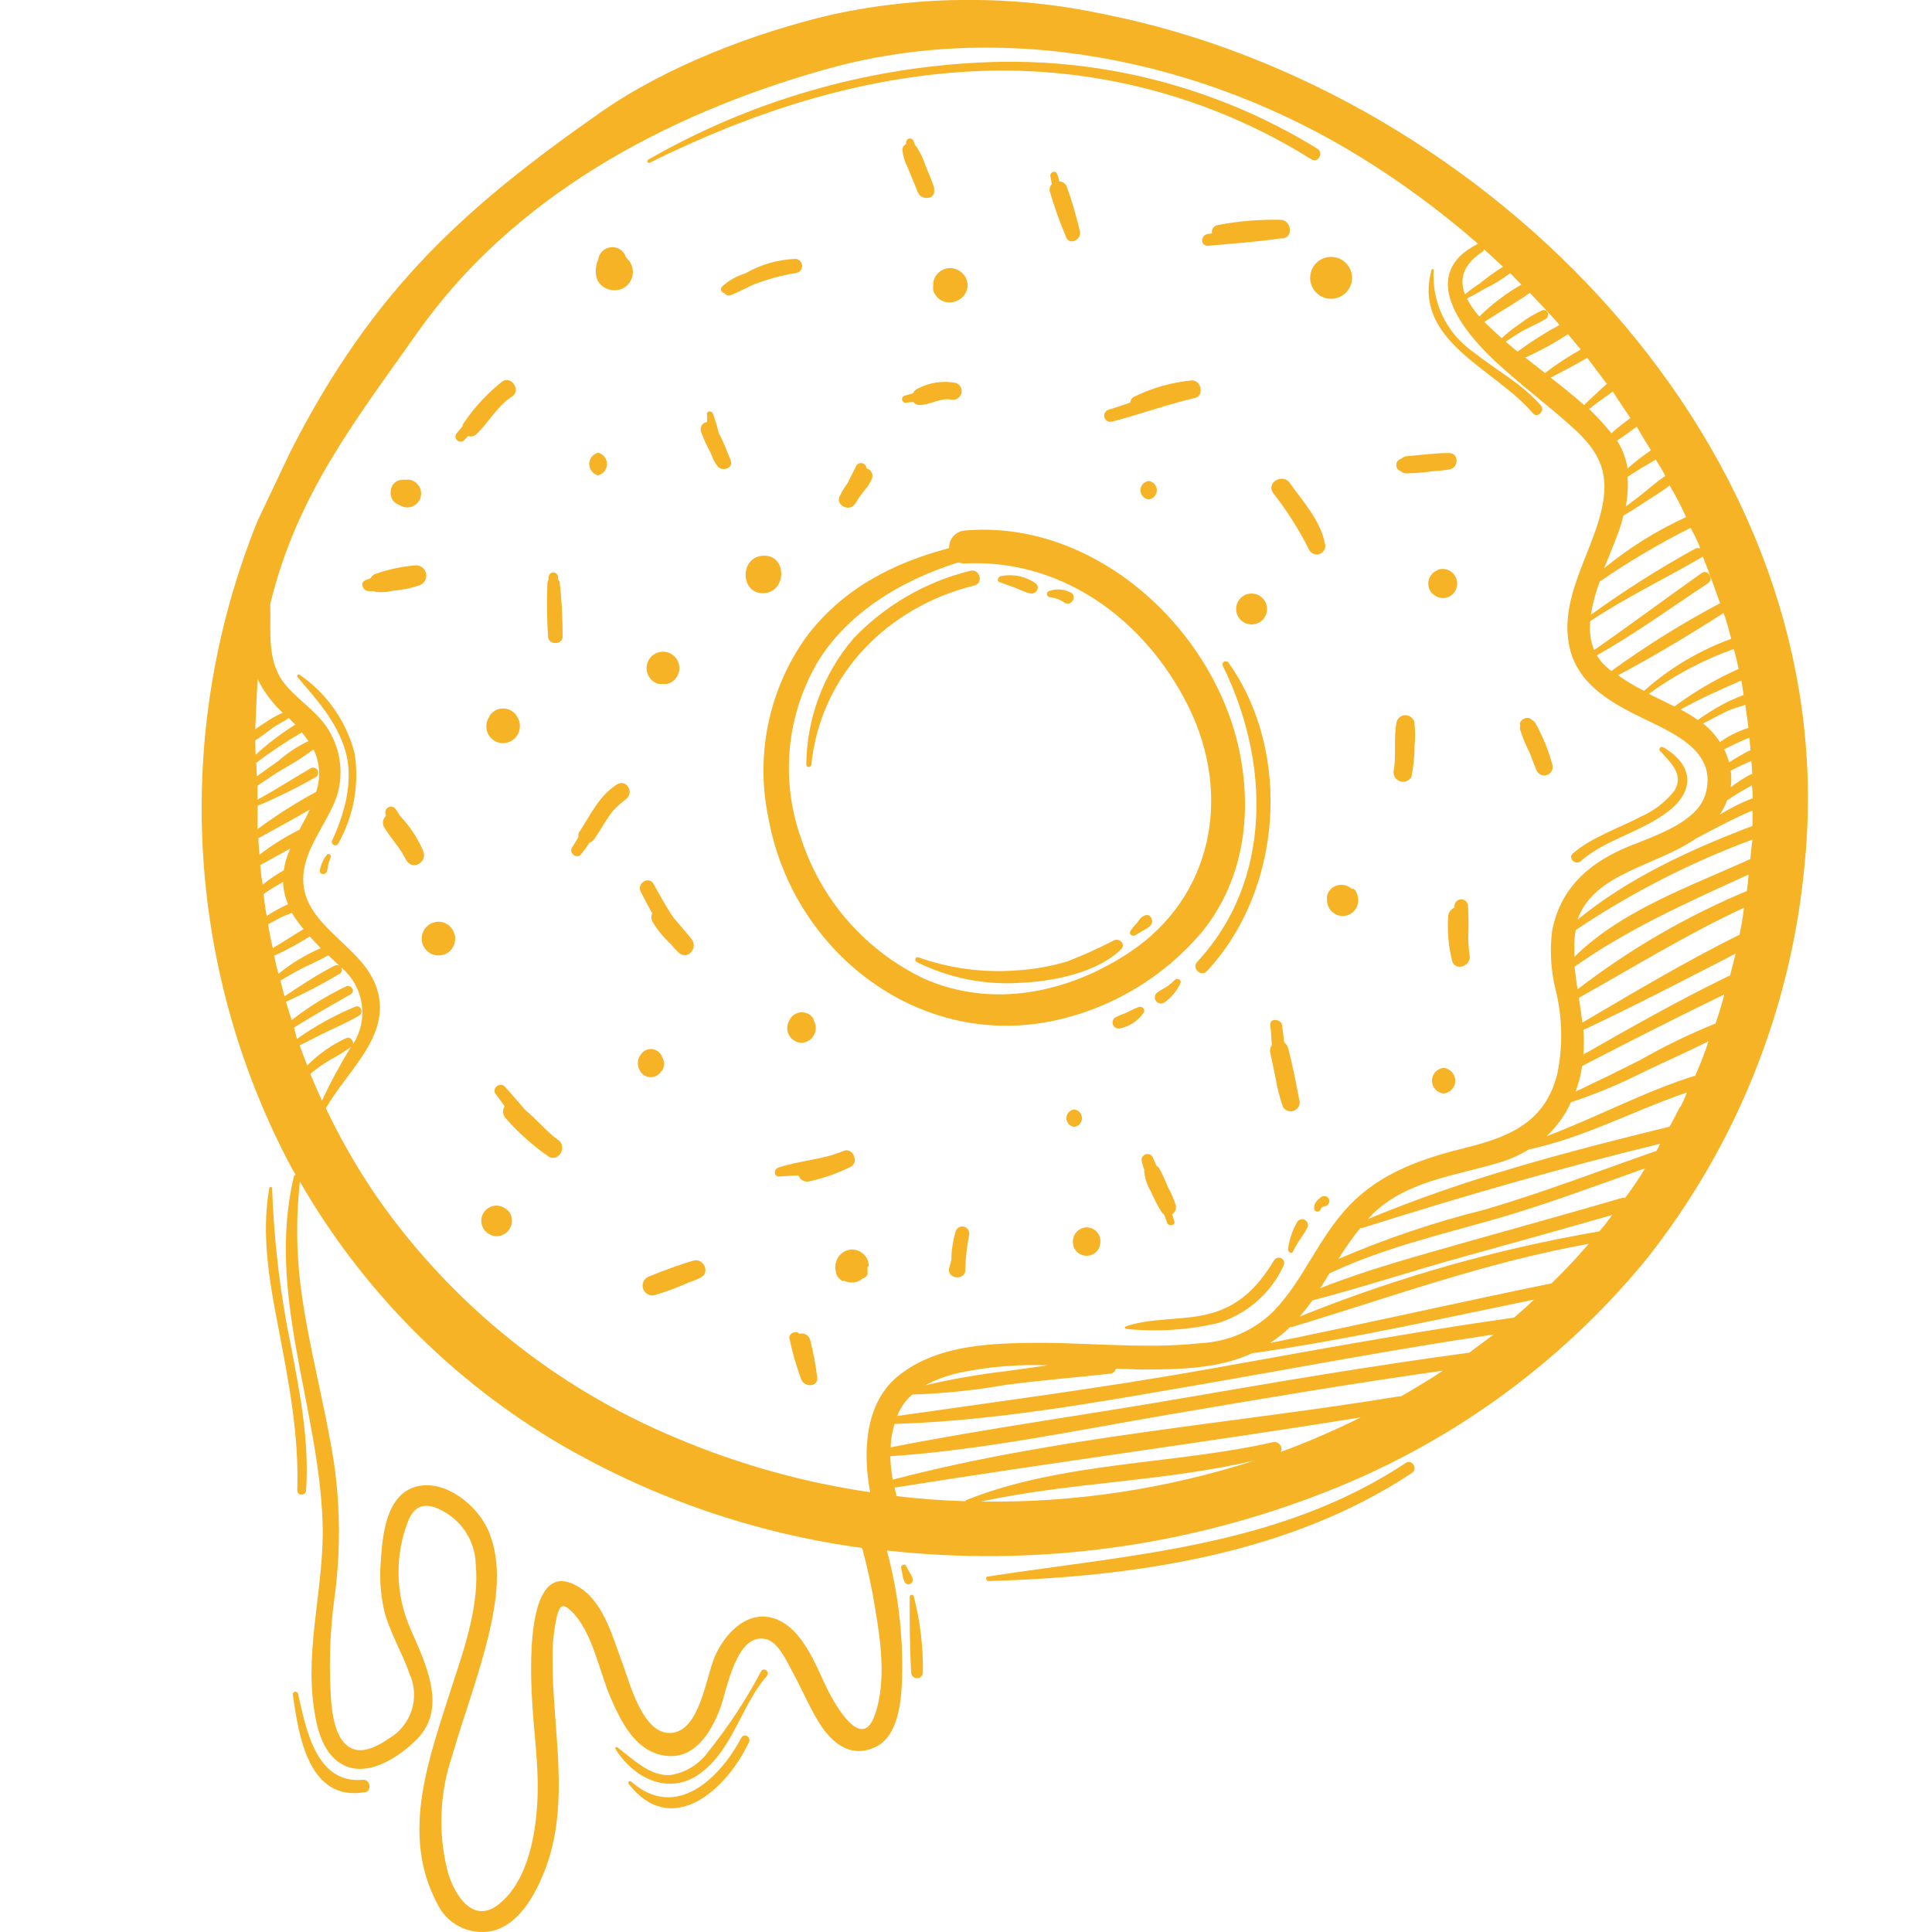 <svg width="165" height="165" viewBox="0 0 165 165" fill="none" xmlns="http://www.w3.org/2000/svg">
<g clip-path="url(#clip0_2_1871)">
<path d="M94.43 1.24C86.732 -0.425 78.768 -0.425 71.07 1.24C64.38 2.81 56.88 5.68 51.24 9.63C39.83 17.63 31.89 24.63 24.81 38.56L22 44.48C18.501 53.12 16.891 62.41 17.279 71.724C17.667 81.038 20.044 90.161 24.25 98.48C24.56 99.1 24.89 99.72 25.25 100.33C25.212 100.343 25.177 100.366 25.149 100.395C25.121 100.425 25.101 100.461 25.09 100.5C22.74 110.5 27.22 120.13 27.55 130.03C27.73 135.39 26.01 140.64 26.83 146.03C27.1 147.79 27.65 149.94 29.41 150.78C31.56 151.78 34.2 149.97 35.63 148.51C38.27 145.81 36.28 141.95 35.06 139.12C34.407 137.643 34.059 136.048 34.036 134.433C34.014 132.818 34.318 131.215 34.93 129.72C35.7 128.05 37.08 128.52 38.35 129.37C39.033 129.844 39.595 130.472 39.991 131.203C40.387 131.935 40.606 132.749 40.63 133.58C40.95 137.04 39.7 140.66 38.63 143.91C36.75 149.91 34.12 156.47 37.32 162.53C37.719 163.404 38.405 164.115 39.262 164.548C40.12 164.981 41.1 165.108 42.04 164.91C44.35 164.36 45.7 161.81 46.5 159.81C48.78 154.05 47.16 147.67 47.19 141.7C47.164 140.445 47.295 139.192 47.58 137.97C47.81 137.08 48.08 136.91 48.77 137.57C50.58 139.3 51.16 142.67 52.11 144.9C52.97 146.9 54.18 149.44 56.56 149.9C59.19 150.44 60.66 148.09 61.47 146C62.09 144.38 62.85 139.32 65.47 140C66.47 140.27 67.2 141.89 67.65 142.72C68.37 144.04 68.96 145.42 69.71 146.72C70.78 148.61 72.44 150.25 74.71 149.23C76.78 148.3 76.99 145.13 77.04 143.23C77.133 139.583 76.695 135.941 75.74 132.42C88.454 133.826 101.319 132.109 113.22 127.42C123.821 123.289 133.19 116.518 140.44 107.75C148.29 97.937 153.061 86.02 154.15 73.5C157.52 38.25 126.87 7.75 94.43 1.24ZM130.64 25C131.51 25.9 132.37 26.81 133.19 27.75C131.942 28.426 130.742 29.188 129.6 30.03L128.86 29.41L128.59 29.18C129.02 28.9 129.44 28.61 129.88 28.35C130.58 27.94 131.35 27.65 132.03 27.22C132.39 26.98 132.15 26.34 131.72 26.5C131.034 26.81 130.386 27.2 129.79 27.66C129.246 28.027 128.732 28.435 128.25 28.88C127.76 28.45 127.25 27.98 126.77 27.49C128.03 26.67 129.34 25.93 130.57 25.07C130.596 25.049 130.619 25.026 130.64 25ZM129.94 24.3C128.628 25.053 127.419 25.97 126.34 27.03C125.923 26.563 125.567 26.046 125.28 25.49C125.761 25.259 126.228 25.002 126.68 24.72C127.491 24.335 128.262 23.869 128.98 23.33C129.31 23.67 129.62 24 129.94 24.32V24.3ZM126.75 21.3C127.3 21.78 127.83 22.3 128.36 22.78C127.666 23.221 126.999 23.702 126.36 24.22C125.925 24.501 125.508 24.808 125.11 25.14C124.64 23.91 124.88 22.65 126.58 21.52C126.623 21.496 126.66 21.463 126.69 21.423C126.719 21.384 126.739 21.338 126.75 21.29V21.3ZM22 58C22.535 59.078 23.26 60.05 24.14 60.87C23.674 61.079 23.225 61.326 22.8 61.61C22.46 61.82 22.13 62.05 21.8 62.28C21.86 60.83 21.92 59.4 22 58ZM21.8 63.23C22.28 62.93 22.73 62.59 23.2 62.23C23.67 61.87 24.2 61.66 24.65 61.32L25.22 61.88C24.014 62.636 22.88 63.499 21.83 64.46L21.8 63.23ZM21.85 65.17C23.105 64.217 24.417 63.342 25.78 62.55C25.98 62.79 26.17 63.04 26.34 63.29C25.404 63.736 24.535 64.311 23.76 65C23.15 65.42 22.54 65.86 21.94 66.3C21.92 65.92 21.91 65.56 21.89 65.21L21.85 65.17ZM22 68.82C23.714 68.095 25.383 67.27 27 66.35C27.086 66.284 27.145 66.189 27.166 66.083C27.186 65.977 27.166 65.866 27.111 65.774C27.055 65.681 26.967 65.612 26.863 65.58C26.76 65.548 26.648 65.555 26.55 65.6C25.02 66.5 23.55 67.44 21.99 68.3C21.99 67.9 21.99 67.5 21.99 67.1C22.72 66.61 23.45 66.1 24.2 65.66C25.098 65.168 25.96 64.613 26.78 64C27.291 65.056 27.394 66.263 27.07 67.39C27.07 67.47 27.01 67.55 26.99 67.63C25.253 68.575 23.582 69.638 21.99 70.81C22 70.17 22 69.5 22 68.82ZM22.1 71.57C23.56 70.77 25.02 69.97 26.46 69.14C26.19 69.72 25.88 70.29 25.57 70.86C24.366 71.461 23.224 72.177 22.16 73C22.12 72.54 22.08 72.05 22.06 71.57H22.1ZM22.26 73.86C23.1 73.39 23.96 72.94 24.79 72.46C24.65 72.787 24.526 73.121 24.42 73.46C24.338 73.745 24.278 74.036 24.24 74.33C23.603 74.68 23.001 75.088 22.44 75.55C22.33 75 22.27 74.42 22.22 73.86H22.26ZM22.54 76.34C22.75 76.19 22.95 76.05 23.17 75.91C23.39 75.77 23.85 75.52 24.17 75.32C24.2 75.977 24.346 76.624 24.6 77.23C23.965 77.509 23.356 77.844 22.78 78.23C22.66 77.59 22.58 77 22.5 76.34H22.54ZM22.93 78.92C23.27 78.73 23.61 78.55 23.93 78.38C24.25 78.21 24.6 78.1 24.93 77.97C25.222 78.458 25.557 78.92 25.93 79.35C25.04 79.87 24.19 80.46 23.3 80.97C23.13 80.29 23 79.6 22.89 78.92H22.93ZM23.45 81.61C24.486 81.135 25.488 80.591 26.45 79.98C26.76 80.31 27.07 80.64 27.39 80.98C26.09 81.537 24.875 82.274 23.78 83.17C23.63 82.64 23.52 82.12 23.41 81.61H23.45ZM24.3 85.11C24.18 84.66 24.07 84.2 23.95 83.75C24.38 83.49 24.82 83.23 25.26 82.99C26.16 82.48 27.15 82.1 28.04 81.58L28.98 82.48C28.916 82.443 28.844 82.424 28.77 82.424C28.696 82.424 28.624 82.443 28.56 82.48C27.05 83.25 25.67 84.19 24.26 85.11H24.3ZM25.11 87.76C26.69 86.76 28.31 85.86 29.94 84.92C30.4 84.66 29.99 84.04 29.53 84.25C27.893 85.041 26.344 86.003 24.91 87.12C24.74 86.6 24.58 86.12 24.43 85.55C25.999 84.847 27.525 84.052 29 83.17C29.049 83.144 29.092 83.107 29.125 83.063C29.158 83.019 29.182 82.967 29.193 82.913C29.204 82.859 29.204 82.802 29.191 82.748C29.179 82.694 29.154 82.644 29.12 82.6L29.23 82.7C30.117 83.472 30.703 84.532 30.886 85.693C31.069 86.854 30.836 88.043 30.23 89.05C30.23 89.05 30.18 89.14 30.15 89.19C30.21 88.89 29.91 88.51 29.59 88.65C28.338 89.221 27.203 90.017 26.24 91C26.02 90.43 25.8 89.86 25.59 89.28L27.45 88.34C28.52 87.8 29.67 87.34 30.69 86.72C31.07 86.48 30.81 85.8 30.36 85.97C28.593 86.696 26.916 87.622 25.36 88.73L25.11 87.76ZM30 89.36C29.076 90.856 28.241 92.406 27.5 94C27.15 93.25 26.83 92.48 26.5 91.71C27.027 91.276 27.585 90.882 28.17 90.53C28.807 90.196 29.419 89.815 30 89.39C30 89.39 30 89.37 30 89.36ZM74.72 146.44C73.6 149.73 71.29 145.51 70.66 144.27C69.66 142.22 68.59 139.15 66.25 138.27C63.91 137.39 61.92 139.46 61.05 141.47C60.28 143.24 59.78 147.81 57.33 148C54.88 148.19 53.76 143.63 53.16 142.05C52.37 139.97 51.63 137.05 49.68 135.7C44.62 132.21 45.34 143.52 45.46 145.5C45.61 148.05 45.98 150.61 45.92 153.16C45.84 156.25 45.21 160.59 42.57 162.65C40.4 164.35 38.85 161.87 38.27 159.97C37.399 156.676 37.518 153.198 38.61 149.97C39.61 146.53 40.88 143.17 41.72 139.68C42.4 136.83 42.92 133.54 41.72 130.75C40.79 128.55 37.93 126.22 35.42 127C32.91 127.78 32.66 131.29 32.52 133.36C32.402 134.746 32.497 136.142 32.8 137.5C33.27 139.4 34.35 141.12 34.98 142.96C35.419 143.93 35.484 145.028 35.163 146.043C34.841 147.058 34.157 147.919 33.24 148.46C32.38 149.05 31.07 149.81 30.01 149.31C28.25 148.47 28.26 145.04 28.19 143.44C28.127 141.174 28.244 138.907 28.54 136.66C29.079 132.802 29.079 128.888 28.54 125.03C27.75 119.93 26.33 114.95 25.67 109.82C25.305 106.862 25.285 103.872 25.61 100.91C30.958 110.206 38.637 117.948 47.89 123.37C55.808 127.973 64.554 130.974 73.63 132.2C74.095 133.916 74.469 135.655 74.75 137.41C75.23 140.27 75.69 143.61 74.73 146.44H74.72ZM74.31 127.44C68.583 126.604 62.987 125.034 57.66 122.77C47.421 118.489 38.606 111.391 32.24 102.3C30.57 99.871 29.095 97.313 27.83 94.65C29.68 91.36 33.71 88.26 32.06 84.08C30.64 80.45 25.24 78.78 25.96 74.3C26.3 72.17 27.87 70.3 28.66 68.3C28.997 67.384 29.134 66.407 29.061 65.434C28.989 64.462 28.709 63.516 28.24 62.66C27.4 61 25.69 60 24.47 58.59C22.72 56.59 23.16 54 23.08 51.59C25.34 42.25 30.36 35.9 35.66 28.39C43.8 16.83 56.76 9.83 70.23 6C85.73 1.53 102.83 5.14 116.23 13.44C119.761 15.621 123.105 18.089 126.23 20.82C121.11 23.37 124.72 28.07 127.66 30.82C129.8 32.82 132.13 34.54 134.28 36.48C136.67 38.62 137.54 40.48 136.73 43.75C135.82 47.44 133.29 51 133.98 54.96C134.56 58.32 137.46 59.96 140.29 61.33C142.94 62.63 146.72 64.17 145.65 67.83C144.89 70.45 140.65 71.57 138.49 72.55C135.39 73.96 133.19 76.1 132.55 79.55C132.344 81.249 132.456 82.972 132.88 84.63C133.441 86.949 133.482 89.363 133 91.7C132 95.77 129 97.07 125.29 97.99C121.58 98.91 118.03 100.07 115.29 102.9C112.55 105.73 111.36 109.35 108.69 112.06C107.032 113.658 104.85 114.6 102.55 114.71C97.36 115.28 92.08 114.53 86.87 114.71C83.35 114.8 79.53 115.22 76.7 117.52C73.87 119.82 73.66 124 74.32 127.46L74.31 127.44ZM89.61 116.59L86.01 117.09C83.655 117.363 81.318 117.77 79.01 118.31C79.915 117.83 80.88 117.473 81.88 117.25C84.423 116.711 87.023 116.496 89.62 116.61L89.61 116.59ZM83.86 128.22C91.55 126.57 99.57 126.53 107.21 124.71C99.675 127.155 91.791 128.347 83.87 128.24L83.86 128.22ZM109.39 124C109.435 123.898 109.452 123.786 109.437 123.676C109.422 123.565 109.377 123.461 109.306 123.375C109.236 123.289 109.143 123.224 109.037 123.188C108.932 123.152 108.819 123.145 108.71 123.17C100.13 125.1 90.82 124.82 82.58 128.09C82.551 128.1 82.525 128.116 82.502 128.136C82.48 128.157 82.462 128.182 82.45 128.21C80.45 128.15 78.483 128.003 76.55 127.77C76.55 127.53 76.44 127.29 76.39 127.05C89.65 124.93 102.97 123.18 116.22 121.05C113.997 122.154 111.718 123.139 109.39 124ZM121 118.46C120.55 118.74 120.09 119 119.63 119.26C119.57 119.25 119.51 119.25 119.45 119.26C105.1 121.61 90.33 122.67 76.24 126.37C76.125 125.709 76.055 125.041 76.03 124.37C83.94 123.83 91.86 122.17 99.65 120.84C107.44 119.51 115.34 118.17 123.23 117.06C122.52 117.54 121.78 118 121 118.46ZM125.44 115.53C117.16 116.64 108.93 118.04 100.7 119.46C92.47 120.88 84.22 122 76.06 123.61C76.087 122.932 76.198 122.26 76.39 121.61C85.04 121.34 93.67 119.77 102.18 118.3C110.69 116.83 119.07 115.23 127.57 113.97C126.88 114.49 126.18 115 125.47 115.53H125.44ZM129.28 112.53C120.55 113.76 111.88 115.38 103.2 116.93C94.37 118.5 85.5 119.66 76.62 120.93C76.71 120.73 76.8 120.52 76.91 120.32C77.168 119.857 77.507 119.444 77.91 119.1C80.62 119.01 83.32 118.729 85.99 118.26C88.92 117.88 91.87 117.64 94.81 117.32C94.927 117.31 95.037 117.263 95.126 117.185C95.214 117.108 95.275 117.005 95.3 116.89C96.01 116.89 96.71 116.95 97.4 116.96C100.84 116.96 104.11 116.89 106.99 115.55H107.11C115.11 114.41 123.11 112.61 131.01 110.99C130.49 111.5 129.9 112 129.31 112.53H129.28ZM132.47 109.61C124.47 111.25 116.47 113.07 108.47 114.7C109.077 114.299 109.646 113.844 110.17 113.34H110.3C118.74 110.8 127 107.77 135.68 106.23C134.667 107.41 133.607 108.537 132.5 109.61H132.47ZM136.55 105.17C127.798 106.674 119.233 109.111 111 112.44C111.38 112 111.74 111.54 112.08 111.06C116.36 109.94 120.58 108.55 124.84 107.37C129.1 106.19 133.42 104.99 137.7 103.76C137.34 104.23 137 104.71 136.58 105.17H136.55ZM138.76 102.31C138.677 102.296 138.593 102.296 138.51 102.31C134.08 103.61 129.62 104.83 125.18 106.09C121.03 107.28 116.77 108.42 112.75 110.02C113.02 109.6 113.28 109.18 113.54 108.75C118.04 106.62 122.92 105.48 127.69 104.12C132.02 102.88 136.25 101.28 140.49 99.78C140 100.65 139.39 101.49 138.79 102.31H138.76ZM141.4 98.31C136.55 100.01 131.74 101.86 126.79 103.31C122.523 104.372 118.349 105.78 114.31 107.52C114.877 106.593 115.505 105.704 116.19 104.86C116.252 104.881 116.318 104.881 116.38 104.86C124.78 102.21 133.22 99.76 141.78 97.68C141.68 97.91 141.56 98.13 141.43 98.35L141.4 98.31ZM143.49 94.51C143.197 95.09 142.897 95.66 142.59 96.22C133.88 98.35 125.12 100.64 116.82 104.12C116.99 103.95 117.14 103.77 117.31 103.6C120.24 100.82 124.38 100.4 128.07 99.28C128.945 99.02 129.782 98.647 130.56 98.17C135.27 97.17 139.56 94.84 144.06 93.3C143.9 93.74 143.72 94.15 143.52 94.55L143.49 94.51ZM144.72 91.88C140.37 93.25 136.34 95.43 132.08 97.04C132.959 96.215 133.669 95.226 134.17 94.13C136.199 93.469 138.175 92.653 140.08 91.69C142.01 90.76 143.99 89.89 145.91 88.93C145.57 90 145.17 91 144.75 91.92L144.72 91.88ZM146.46 87.43C144.285 88.313 142.17 89.339 140.13 90.5C138.29 91.44 136.43 92.34 134.56 93.23C134.824 92.522 135.011 91.788 135.12 91.04C139.12 88.97 143.18 86.9 147.26 84.93C147.06 85.77 146.78 86.62 146.49 87.47L146.46 87.43ZM147.71 83.32C143.44 85.39 139.34 87.71 135.23 90.06C135.28 89.361 135.28 88.659 135.23 87.96C139.62 85.9 143.92 83.66 148.23 81.44C148.07 82.11 147.9 82.73 147.74 83.36L147.71 83.32ZM148.53 79.84C143.94 82.12 139.53 84.76 135.13 87.34C135.06 86.63 134.95 85.93 134.84 85.22C139.53 82.59 144.07 79.79 148.94 77.52C148.85 78.34 148.71 79.11 148.56 79.88L148.53 79.84ZM149.15 76.11C144 78.267 139.153 81.084 134.73 84.49C134.63 83.86 134.54 83.21 134.47 82.56C139.1 79.3 144.2 77.03 149.33 74.69C149.3 75.21 149.25 75.68 149.18 76.15L149.15 76.11ZM149.45 73.38C144.35 75.7 138.45 77.76 134.45 81.73V81.1C134.431 80.541 134.472 79.981 134.57 79.43C139.279 76.269 144.344 73.675 149.66 71.7C149.58 72.3 149.53 72.86 149.48 73.42L149.45 73.38ZM149.63 70.55C144.38 72.55 139.09 74.97 134.72 78.55C136.13 74.55 141.39 73.99 144.85 71.61C146.44 70.77 148.01 69.92 149.66 69.22C149.69 69.7 149.67 70.15 149.66 70.59L149.63 70.55ZM149.63 68.19C148.669 68.567 147.745 69.032 146.87 69.58C147.041 69.329 147.192 69.065 147.32 68.79C147.39 68.65 147.44 68.51 147.5 68.36C148.17 67.88 148.89 67.49 149.61 67.07C149.68 67.49 149.69 67.86 149.69 68.23L149.63 68.19ZM149.63 66.11H149.56C148.943 66.432 148.357 66.81 147.81 67.24C147.875 66.769 147.875 66.291 147.81 65.82C148.39 65.51 148.97 65.24 149.57 64.98C149.6 65.41 149.64 65.78 149.65 66.15L149.63 66.11ZM149.5 64.11H149.38C148.787 64.423 148.217 64.757 147.67 65.11C147.569 64.727 147.428 64.355 147.25 64C147.953 63.63 148.673 63.296 149.41 63L149.5 64.11ZM149.31 62.17C148.443 62.439 147.625 62.847 146.89 63.38C146.5 62.775 146.013 62.238 145.45 61.79C146.09 61.45 146.73 61.12 147.39 60.79C148.05 60.46 148.51 60.41 149.05 60.19C149.17 60.94 149.25 61.59 149.33 62.23L149.31 62.17ZM148.9 59.36C148.282 59.589 147.681 59.86 147.1 60.17C146.373 60.566 145.672 61.007 145 61.49C144.529 61.16 144.038 60.859 143.53 60.59C145.22 59.66 146.95 58.88 148.72 58.12C148.79 58.56 148.85 59 148.92 59.42L148.9 59.36ZM148.48 57.13C146.541 57.995 144.703 59.071 143 60.34C142.28 59.97 141.54 59.62 140.81 59.26C143.031 57.644 145.473 56.354 148.06 55.43C148.25 56 148.37 56.6 148.5 57.19L148.48 57.13ZM147.42 53C147.58 53.52 147.71 54 147.85 54.56C145.111 55.555 142.586 57.062 140.41 59C139.634 58.619 138.892 58.174 138.19 57.67C141.26 56.04 144.3 54.21 147.19 52.36C147.29 52.58 147.36 52.76 147.42 53ZM145.42 47.52C145.96 48.84 146.42 50.19 146.9 51.52C143.671 53.228 140.566 55.163 137.61 57.31C137.361 57.11 137.124 56.897 136.9 56.67C136.701 56.457 136.526 56.222 136.38 55.97C139.66 54.12 142.72 51.89 145.86 49.82C146.42 49.46 145.86 48.56 145.33 48.94C142.25 51.11 139.24 53.37 136.14 55.52C135.831 54.736 135.718 53.888 135.81 53.05C138.81 51.05 142.14 49.45 145.28 47.63C145.354 47.594 145.416 47.539 145.46 47.47L145.42 47.52ZM145.15 46.84C145.041 46.797 144.919 46.797 144.81 46.84C141.714 48.545 138.725 50.439 135.86 52.51C136.021 51.541 136.275 50.59 136.62 49.67C139.098 47.964 141.691 46.43 144.38 45.08C144.68 45.64 145 46.21 145.19 46.79L145.15 46.84ZM144 44.16C141.489 45.311 139.137 46.78 137 48.53C137.5 47.27 138 46.09 138.33 45.14C138.45 44.78 138.55 44.41 138.64 44.04C139.24 43.68 139.84 43.31 140.42 42.92C141 42.53 141.91 42 142.59 41.46C143.13 42.35 143.59 43.25 144 44.16ZM142.21 40.66C141.47 41.14 140.79 41.77 140.1 42.31L138.85 43.26C139.004 42.426 139.055 41.576 139 40.73C139.78 40.2 140.59 39.73 141.41 39.25C141.7 39.72 142 40.18 142.23 40.66H142.21ZM141 38.46C140.296 38.926 139.627 39.444 139 40.01C138.864 39.166 138.562 38.356 138.11 37.63C138.67 37.24 139.24 36.85 139.79 36.44C140.15 37.11 140.58 37.78 141 38.46ZM139.26 35.69C138.691 36.098 138.144 36.536 137.62 37L137.56 36.93C136.987 36.225 136.369 35.556 135.71 34.93L136.58 34.27C136.95 33.99 137.36 33.73 137.74 33.44C138.25 34.24 138.76 35 139.24 35.69H139.26ZM137.26 32.75C136.94 33.03 136.64 33.32 136.34 33.6C136.04 33.88 135.63 34.24 135.29 34.6C134.37 33.78 133.41 33.01 132.43 32.25C133.49 31.71 134.54 31.15 135.56 30.56C136.08 31.27 136.65 32 137.2 32.75H137.26ZM131.98 31.88L130.26 30.54C131.528 29.971 132.748 29.302 133.91 28.54C134.28 28.97 134.64 29.41 135 29.85C133.925 30.451 132.896 31.129 131.92 31.88H131.98Z" fill="#F6B325"/>
<path d="M55.5 13.89C64.24 9.56 73.5 6.54 83.28 6.08C93.397 5.607 103.417 8.234 112 13.61C112.57 13.96 113.08 13.05 112.51 12.7C103.926 7.417 93.948 4.848 83.88 5.33C73.843 5.785 64.061 8.635 55.35 13.64C55.19 13.74 55.34 14 55.5 13.89Z" fill="#F6B325"/>
<path d="M89.62 87.25C94.745 86.249 99.37 83.516 102.72 79.51C106.15 75.23 106.93 69.71 105.91 64.44C103.85 53.81 93.54 44.32 82.39 45.31C82.018 45.341 81.672 45.514 81.424 45.793C81.176 46.073 81.046 46.437 81.06 46.81C76.28 48.07 71.9 50.29 68.79 54.49C67.236 56.692 66.153 59.191 65.608 61.83C65.062 64.469 65.067 67.192 65.62 69.83C67.64 81.09 78.15 89.45 89.62 87.25ZM69.62 56.89C72.18 52.43 76.91 49.58 81.85 48.03C82.036 48.098 82.233 48.128 82.43 48.12C90.82 47.72 97.88 53.03 101.5 60.35C105.23 67.89 103.6 76.61 96.44 81.35C91.24 84.8 84.75 86.17 78.89 83.57C76.439 82.397 74.251 80.741 72.457 78.701C70.663 76.662 69.3 74.28 68.45 71.7C67.574 69.291 67.226 66.722 67.43 64.167C67.633 61.611 68.384 59.13 69.63 56.89H69.62Z" fill="#F6B325"/>
<path d="M78.27 82.15C81.055 83.541 84.165 84.156 87.27 83.93C90.01 83.8 93.71 83.06 95.74 81.08C96.17 80.66 95.62 80.08 95.14 80.31C93.861 80.97 92.549 81.564 91.21 82.09C89.754 82.532 88.25 82.797 86.73 82.88C83.916 83.086 81.089 82.704 78.43 81.76C78.2 81.68 78.06 82 78.27 82.15Z" fill="#F6B325"/>
<path d="M96.92 79.89C97.16 79.76 97.38 79.62 97.61 79.48C97.84 79.34 98.23 79.18 98.36 78.88C98.49 78.58 98.25 78.02 97.81 78.17C97.37 78.32 97.33 78.56 97.1 78.82C96.894 79.034 96.707 79.265 96.54 79.51C96.38 79.76 96.69 80 96.92 79.89Z" fill="#F6B325"/>
<path d="M102.25 82.14C101.74 82.68 102.57 83.48 103.07 82.94C109.48 76.09 110.39 64.31 104.93 56.61C104.892 56.546 104.829 56.501 104.757 56.483C104.685 56.465 104.609 56.477 104.545 56.515C104.481 56.553 104.436 56.616 104.418 56.688C104.4 56.76 104.412 56.836 104.45 56.9C108.44 65 108.72 75.19 102.25 82.14Z" fill="#F6B325"/>
<path d="M99.42 85.63C100.035 85.208 100.52 84.623 100.82 83.94C100.93 83.67 100.53 83.49 100.34 83.68C100.143 83.882 99.929 84.066 99.7 84.23C99.44 84.41 99.14 84.54 98.88 84.73C98.761 84.802 98.675 84.918 98.641 85.053C98.607 85.188 98.628 85.331 98.7 85.45C98.772 85.569 98.888 85.655 99.023 85.689C99.158 85.723 99.301 85.702 99.42 85.63Z" fill="#F6B325"/>
<path d="M97.68 86.48C97.85 86.22 97.56 85.93 97.29 85.99C96.971 86.101 96.663 86.242 96.37 86.41C96.04 86.58 95.68 86.67 95.37 86.83C95.244 86.873 95.139 86.962 95.077 87.08C95.015 87.198 95.001 87.335 95.037 87.463C95.072 87.591 95.156 87.7 95.27 87.769C95.384 87.837 95.52 87.859 95.65 87.83C96.477 87.661 97.205 87.177 97.68 86.48Z" fill="#F6B325"/>
<path d="M63.67 23.34C62.927 23.562 62.244 23.949 61.67 24.47C61.626 24.514 61.596 24.57 61.583 24.631C61.569 24.691 61.573 24.754 61.594 24.813C61.615 24.871 61.652 24.923 61.701 24.961C61.75 25 61.808 25.023 61.87 25.03C61.926 25.12 62.012 25.187 62.112 25.22C62.213 25.253 62.322 25.25 62.42 25.21C63.08 24.93 63.7 24.61 64.31 24.32C65.491 23.858 66.718 23.523 67.97 23.32C68.117 23.301 68.252 23.229 68.35 23.118C68.448 23.006 68.502 22.863 68.502 22.715C68.502 22.567 68.448 22.424 68.35 22.312C68.252 22.201 68.117 22.129 67.97 22.11C66.457 22.16 64.98 22.582 63.67 23.34Z" fill="#F6B325"/>
<path d="M61.39 37C61.252 36.427 61.082 35.863 60.88 35.31C60.79 35.05 60.34 35.08 60.38 35.38C60.42 35.68 60.38 35.83 60.38 36.05C60.291 36.058 60.206 36.086 60.129 36.131C60.053 36.176 59.987 36.238 59.937 36.312C59.888 36.385 59.855 36.469 59.842 36.557C59.828 36.645 59.834 36.735 59.86 36.82C60.08 37.465 60.361 38.088 60.7 38.68C60.827 39.082 61.02 39.461 61.27 39.8C61.65 40.33 62.69 39.99 62.4 39.3C62.11 38.61 61.79 37.72 61.39 37Z" fill="#F6B325"/>
<path d="M47.66 49.49C47.66 49.42 47.66 49.36 47.66 49.29C47.66 49.184 47.618 49.082 47.543 49.007C47.468 48.932 47.366 48.89 47.26 48.89C47.154 48.89 47.052 48.932 46.977 49.007C46.902 49.082 46.86 49.184 46.86 49.29V49.49C46.79 49.59 46.751 49.708 46.75 49.83C46.692 51.327 46.708 52.825 46.8 54.32C46.798 54.404 46.814 54.488 46.847 54.565C46.881 54.643 46.93 54.712 46.993 54.768C47.056 54.824 47.13 54.866 47.211 54.891C47.292 54.915 47.377 54.922 47.46 54.91C47.541 54.916 47.622 54.905 47.698 54.876C47.774 54.847 47.842 54.802 47.899 54.744C47.955 54.686 47.998 54.616 48.024 54.539C48.05 54.462 48.059 54.381 48.05 54.3C48.05 52.8 47.97 51.301 47.81 49.81C47.794 49.69 47.742 49.578 47.66 49.49Z" fill="#F6B325"/>
<path d="M77.33 34.4L78 34.32C78.063 34.413 78.15 34.487 78.253 34.533C78.355 34.579 78.469 34.595 78.58 34.58C79.5 34.58 80.32 33.94 81.25 34.13C81.435 34.166 81.626 34.13 81.785 34.029C81.945 33.928 82.059 33.771 82.106 33.589C82.154 33.407 82.13 33.213 82.039 33.048C81.949 32.883 81.799 32.758 81.62 32.7C80.512 32.492 79.367 32.665 78.37 33.19C78.19 33.266 78.046 33.41 77.97 33.59L77.24 33.8C77.173 33.825 77.117 33.872 77.081 33.933C77.045 33.994 77.031 34.066 77.041 34.136C77.052 34.207 77.087 34.271 77.139 34.319C77.192 34.367 77.259 34.396 77.33 34.4Z" fill="#F6B325"/>
<path d="M73.15 39.74C72.91 40.25 72.64 40.74 72.37 41.29C72.131 41.6 71.926 41.935 71.76 42.29C71.24 43.09 72.54 43.81 73.04 43.01C73.273 42.629 73.526 42.262 73.8 41.91C74.105 41.596 74.34 41.221 74.49 40.81C74.512 40.725 74.517 40.636 74.505 40.548C74.492 40.461 74.462 40.377 74.416 40.301C74.371 40.226 74.31 40.16 74.239 40.109C74.167 40.057 74.086 40.02 74 40C73.997 39.902 73.963 39.808 73.903 39.73C73.844 39.653 73.761 39.595 73.668 39.567C73.574 39.538 73.474 39.539 73.381 39.571C73.288 39.602 73.207 39.661 73.15 39.74Z" fill="#F6B325"/>
<path d="M52.68 67C51.14 68 50.49 69.51 49.51 71C49.458 71.067 49.422 71.145 49.403 71.228C49.383 71.311 49.383 71.397 49.4 71.48C49.22 71.79 49.04 72.1 48.85 72.4C48.57 72.86 49.27 73.4 49.61 72.97C49.95 72.54 50.11 72.33 50.34 71.97C50.506 71.919 50.651 71.813 50.75 71.67C51.31 70.86 51.75 70 52.34 69.26C52.679 68.893 53.05 68.559 53.45 68.26C54.21 67.71 53.49 66.47 52.68 67Z" fill="#F6B325"/>
<path d="M55.7 78C55.61 78.218 55.61 78.462 55.7 78.68C56.146 79.423 56.699 80.097 57.34 80.68C57.53 80.91 57.72 81.12 57.93 81.33C58.69 82.08 59.68 80.96 59.05 80.18C58.67 79.72 58.28 79.26 57.89 78.81C57.78 78.67 57.66 78.54 57.55 78.41C56.91 77.49 56.39 76.52 55.82 75.5C55.42 74.77 54.35 75.43 54.72 76.16C55.09 76.89 55.38 77.4 55.7 78Z" fill="#F6B325"/>
<path d="M101.75 32.49C100.068 32.654 98.428 33.117 96.91 33.86C96.803 33.901 96.71 33.971 96.643 34.064C96.575 34.156 96.536 34.266 96.53 34.38C95.91 34.6 95.29 34.81 94.67 34.99C94.536 35.034 94.425 35.129 94.361 35.255C94.297 35.38 94.286 35.526 94.33 35.66C94.374 35.794 94.469 35.905 94.595 35.969C94.72 36.032 94.866 36.044 95 36C97.35 35.39 99.65 34.55 102 34C102.87 33.87 102.63 32.44 101.75 32.49Z" fill="#F6B325"/>
<path d="M89.68 16.42C90.048 17.681 90.489 18.92 91 20.13L91.06 20.28C91.38 20.99 92.38 20.44 92.23 19.77C91.938 18.493 91.571 17.234 91.13 16C91.086 15.855 90.998 15.728 90.877 15.637C90.757 15.545 90.611 15.494 90.46 15.49C90.46 15.29 90.35 15.08 90.29 14.88C90.19 14.5 89.64 14.68 89.71 15.05L89.83 15.72C89.742 15.811 89.682 15.925 89.655 16.049C89.629 16.172 89.637 16.301 89.68 16.42Z" fill="#F6B325"/>
<path d="M43.69 33.89C44.56 33.42 43.69 32.03 42.9 32.58C41.642 33.568 40.546 34.745 39.65 36.07C39.567 36.17 39.511 36.291 39.49 36.42L39 37C38.93 37.085 38.895 37.194 38.901 37.304C38.908 37.414 38.955 37.518 39.035 37.595C39.114 37.672 39.219 37.716 39.329 37.718C39.44 37.721 39.547 37.683 39.63 37.61L39.98 37.24C40.106 37.283 40.242 37.288 40.371 37.256C40.501 37.224 40.618 37.156 40.71 37.06C41.75 36.07 42.44 34.7 43.69 33.89Z" fill="#F6B325"/>
<path d="M47.63 97.33C46.63 96.59 45.82 95.59 44.85 94.79C44.27 94.13 43.71 93.44 43.1 92.79C42.72 92.37 41.97 92.95 42.32 93.41C42.67 93.87 42.84 94.12 43.1 94.48C42.999 94.631 42.952 94.811 42.964 94.992C42.977 95.173 43.049 95.344 43.17 95.48C44.253 96.717 45.482 97.819 46.83 98.76C47.7 99.33 48.52 97.89 47.63 97.33Z" fill="#F6B325"/>
<path d="M69.09 100.9C70.323 100.631 71.519 100.211 72.65 99.65C73.4 99.27 72.84 97.96 72.05 98.29C70.24 99.06 68.28 99.1 66.44 99.73C66.05 99.87 66.1 100.52 66.55 100.48C67 100.44 67.64 100.41 68.19 100.38C68.252 100.561 68.377 100.713 68.542 100.809C68.708 100.904 68.903 100.937 69.09 100.9Z" fill="#F6B325"/>
<path d="M113.15 46.4C112.74 44.4 111.26 42.82 110.15 41.24C109.53 40.38 108.1 41.24 108.73 42.1C109.923 43.627 110.961 45.268 111.83 47C111.923 47.153 112.068 47.267 112.239 47.32C112.41 47.373 112.594 47.361 112.757 47.287C112.919 47.213 113.049 47.082 113.122 46.918C113.194 46.755 113.204 46.57 113.15 46.4Z" fill="#F6B325"/>
<path d="M120.54 66.36C120.719 65.464 120.81 64.553 120.81 63.64C120.87 63.068 120.87 62.492 120.81 61.92V61.81C120.815 61.732 120.803 61.653 120.773 61.581C120.744 61.508 120.698 61.443 120.64 61.39C120.554 61.274 120.438 61.185 120.304 61.132C120.17 61.079 120.024 61.065 119.882 61.091C119.74 61.117 119.609 61.182 119.502 61.279C119.396 61.376 119.319 61.501 119.28 61.64C118.99 63.04 119.28 64.53 119.01 65.95C119.01 66.13 119.07 66.306 119.18 66.449C119.289 66.592 119.443 66.695 119.618 66.742C119.792 66.788 119.977 66.776 120.144 66.707C120.31 66.638 120.45 66.516 120.54 66.36Z" fill="#F6B325"/>
<path d="M111 94.13C110.7 92.58 110.41 91 110 89.48C109.949 89.297 109.836 89.138 109.68 89.03C109.62 88.54 109.55 88.03 109.49 87.54C109.43 87.05 108.42 86.89 108.49 87.54C108.56 88.19 108.57 88.68 108.62 89.25C108.55 89.343 108.502 89.451 108.479 89.565C108.457 89.679 108.46 89.797 108.49 89.91C108.64 90.64 108.79 91.38 108.95 92.11C109.084 92.937 109.291 93.75 109.57 94.54C109.657 94.685 109.79 94.798 109.948 94.86C110.106 94.922 110.279 94.93 110.442 94.884C110.605 94.837 110.748 94.738 110.849 94.602C110.95 94.465 111.003 94.299 111 94.13Z" fill="#F6B325"/>
<path d="M97.51 99.2C97.57 99.44 97.65 99.68 97.73 99.91C97.715 99.986 97.715 100.064 97.73 100.14C97.802 100.725 98 101.288 98.31 101.79C98.555 102.38 98.85 102.949 99.19 103.49C99.242 103.59 99.322 103.674 99.42 103.73C99.51 103.98 99.6 104.23 99.7 104.48C99.8 104.73 100.41 104.69 100.29 104.31L100.1 103.7C100.223 103.625 100.32 103.513 100.377 103.381C100.435 103.248 100.449 103.101 100.42 102.96C100.25 102.403 100.019 101.866 99.73 101.36C99.523 100.817 99.279 100.289 99 99.78C98.941 99.687 98.858 99.611 98.76 99.56L98.49 98.93C98.472 98.866 98.442 98.805 98.401 98.753C98.36 98.7 98.309 98.656 98.251 98.623C98.193 98.59 98.129 98.569 98.063 98.561C97.997 98.552 97.929 98.557 97.865 98.575C97.801 98.593 97.74 98.623 97.688 98.664C97.635 98.705 97.591 98.756 97.558 98.814C97.525 98.872 97.504 98.936 97.496 99.002C97.487 99.069 97.492 99.136 97.51 99.2Z" fill="#F6B325"/>
<path d="M59.22 107.66C57.951 108.041 56.702 108.488 55.48 109C55.268 109.061 55.089 109.204 54.982 109.397C54.875 109.59 54.849 109.818 54.91 110.03C54.971 110.242 55.114 110.421 55.307 110.528C55.5 110.635 55.728 110.661 55.94 110.6C56.929 110.304 57.898 109.943 58.84 109.52C59.183 109.408 59.517 109.271 59.84 109.11C60.69 108.69 60.08 107.41 59.22 107.66Z" fill="#F6B325"/>
<path d="M36.13 72.64C35.643 71.531 34.966 70.516 34.13 69.64C34.023 69.448 33.906 69.261 33.78 69.08C33.706 68.985 33.599 68.92 33.481 68.898C33.362 68.877 33.239 68.9 33.136 68.963C33.034 69.026 32.958 69.125 32.923 69.241C32.889 69.356 32.898 69.481 32.95 69.59C32.952 69.623 32.952 69.657 32.95 69.69C32.813 69.815 32.726 69.985 32.706 70.169C32.686 70.353 32.733 70.539 32.84 70.69C33.3 71.46 33.9 72.12 34.37 72.87C34.48 73.08 34.6 73.3 34.73 73.51C35.3 74.4 36.56 73.58 36.13 72.64Z" fill="#F6B325"/>
<path d="M35.79 50C35.991 49.937 36.162 49.805 36.274 49.627C36.385 49.449 36.429 49.236 36.398 49.029C36.366 48.821 36.262 48.631 36.102 48.494C35.943 48.356 35.74 48.281 35.53 48.28C34.361 48.374 33.208 48.616 32.1 49C32.001 49.031 31.91 49.082 31.831 49.149C31.752 49.216 31.687 49.298 31.64 49.39L31.18 49.57C30.69 49.8 31.03 50.44 31.44 50.48C31.6 50.49 31.76 50.49 31.92 50.48C31.983 50.514 32.05 50.537 32.12 50.55C32.613 50.605 33.111 50.567 33.59 50.44C34.34 50.393 35.08 50.245 35.79 50Z" fill="#F6B325"/>
<path d="M109.39 18.77C107.582 18.73 105.776 18.881 104 19.22C103.921 19.233 103.845 19.262 103.777 19.305C103.709 19.349 103.65 19.405 103.604 19.471C103.559 19.537 103.527 19.612 103.511 19.691C103.494 19.77 103.494 19.851 103.51 19.93L103.13 19.99C102.54 20.08 102.51 20.99 103.13 20.99C105.22 20.81 107.3 20.66 109.38 20.36H109.59C110.53 20.16 110.21 18.8 109.39 18.77Z" fill="#F6B325"/>
<path d="M77.07 12.86C77.138 13.373 77.293 13.87 77.53 14.33C77.81 15.03 78.1 15.73 78.39 16.43C78.68 17.13 79.9 17.07 79.78 16.22C79.786 16.157 79.786 16.093 79.78 16.03C79.56 15.39 79.31 14.76 79.04 14.14C78.857 13.571 78.598 13.03 78.27 12.53C78.231 12.476 78.184 12.429 78.13 12.39C78.13 12.27 78.06 12.16 78.02 12.04C77.99 11.963 77.932 11.899 77.857 11.863C77.782 11.826 77.697 11.819 77.617 11.844C77.537 11.867 77.47 11.921 77.428 11.992C77.386 12.064 77.372 12.149 77.39 12.23C77.396 12.256 77.396 12.284 77.39 12.31C77.282 12.352 77.192 12.429 77.134 12.529C77.076 12.629 77.053 12.746 77.07 12.86Z" fill="#F6B325"/>
<path d="M119.63 40.24C119.699 40.305 119.781 40.356 119.87 40.389C119.96 40.421 120.055 40.435 120.15 40.43C120.99 40.406 121.828 40.333 122.66 40.21C123.02 40.21 123.38 40.15 123.73 40.1C124.61 39.99 124.64 38.67 123.73 38.69C122.54 38.69 121.34 38.86 120.14 38.96C119.961 38.972 119.794 39.051 119.67 39.18C119.553 39.208 119.448 39.273 119.371 39.366C119.294 39.459 119.25 39.574 119.246 39.695C119.241 39.815 119.276 39.934 119.346 40.032C119.415 40.131 119.515 40.204 119.63 40.24Z" fill="#F6B325"/>
<path d="M130.83 61.49C130.5 61.05 129.64 61.49 129.83 62C129.8 62.115 129.8 62.235 129.83 62.35C130.059 63.037 130.339 63.706 130.67 64.35C130.84 64.82 131.01 65.29 131.21 65.75C131.272 65.922 131.398 66.063 131.561 66.146C131.723 66.229 131.912 66.246 132.087 66.195C132.263 66.145 132.412 66.029 132.505 65.872C132.599 65.715 132.629 65.528 132.59 65.35C132.26 64.111 131.776 62.919 131.15 61.8C131.086 61.66 130.972 61.549 130.83 61.49Z" fill="#F6B325"/>
<path d="M125.37 77.31C125.352 77.171 125.283 77.043 125.177 76.95C125.072 76.857 124.936 76.806 124.795 76.806C124.654 76.806 124.518 76.857 124.413 76.95C124.307 77.043 124.238 77.171 124.22 77.31C124.22 77.37 124.22 77.44 124.22 77.51C124.075 77.57 123.949 77.668 123.855 77.793C123.76 77.917 123.7 78.065 123.68 78.22C123.593 79.489 123.701 80.764 124 82C124.21 82.94 125.48 82.6 125.53 81.76C125.453 81.216 125.406 80.669 125.39 80.12C125.432 79.184 125.425 78.246 125.37 77.31Z" fill="#F6B325"/>
<path d="M81.61 105.19C81.38 105.966 81.259 106.771 81.25 107.58C81.205 107.803 81.148 108.023 81.08 108.24C80.76 109.24 82.49 109.44 82.44 108.4C82.468 107.423 82.575 106.45 82.76 105.49C82.78 105.414 82.784 105.336 82.774 105.259C82.763 105.181 82.737 105.107 82.698 105.039C82.658 104.972 82.606 104.913 82.544 104.866C82.481 104.819 82.41 104.785 82.335 104.765C82.26 104.745 82.181 104.741 82.103 104.751C82.026 104.762 81.952 104.788 81.885 104.827C81.817 104.867 81.758 104.919 81.711 104.981C81.664 105.044 81.63 105.114 81.61 105.19Z" fill="#F6B325"/>
<path d="M68.26 113.91C67.97 113.56 67.26 113.91 67.44 114.4C67.692 115.569 68.027 116.718 68.44 117.84C68.71 118.49 69.9 118.48 69.79 117.63C69.662 116.54 69.458 115.461 69.18 114.4C69.12 114.215 68.991 114.06 68.819 113.969C68.647 113.878 68.447 113.856 68.26 113.91Z" fill="#F6B325"/>
<path d="M56.55 91.44C56.656 91.265 56.712 91.064 56.712 90.86C56.712 90.656 56.656 90.455 56.55 90.28C56.498 90.123 56.407 89.981 56.287 89.868C56.166 89.755 56.02 89.673 55.86 89.63C55.685 89.579 55.499 89.578 55.322 89.625C55.146 89.673 54.986 89.768 54.86 89.9C54.651 90.099 54.517 90.364 54.482 90.651C54.448 90.937 54.514 91.227 54.67 91.47C54.762 91.63 54.895 91.763 55.054 91.855C55.214 91.948 55.395 91.996 55.58 91.996C55.765 91.996 55.946 91.948 56.106 91.855C56.265 91.763 56.398 91.63 56.49 91.47L56.55 91.44Z" fill="#F6B325"/>
<path d="M38.43 79.12C38.253 78.944 38.032 78.82 37.79 78.76C37.592 78.712 37.387 78.707 37.187 78.745C36.987 78.782 36.798 78.862 36.631 78.978C36.464 79.094 36.323 79.244 36.219 79.418C36.114 79.593 36.047 79.787 36.023 79.989C35.999 80.191 36.018 80.395 36.078 80.589C36.139 80.784 36.24 80.963 36.375 81.115C36.51 81.267 36.675 81.389 36.861 81.472C37.046 81.556 37.247 81.6 37.45 81.6C37.589 81.596 37.726 81.575 37.86 81.54C38.095 81.473 38.309 81.345 38.48 81.17C38.731 80.897 38.87 80.54 38.87 80.17C38.885 80.027 38.865 79.883 38.81 79.75C38.739 79.511 38.608 79.294 38.43 79.12Z" fill="#F6B325"/>
<path d="M56.32 58.41H56.48H56.6C56.73 58.425 56.86 58.425 56.99 58.41C57.317 58.32 57.6 58.115 57.787 57.833C57.974 57.55 58.053 57.209 58.008 56.873C57.962 56.537 57.797 56.229 57.542 56.006C57.286 55.783 56.959 55.66 56.62 55.66C56.281 55.66 55.954 55.783 55.698 56.006C55.443 56.229 55.278 56.537 55.233 56.873C55.187 57.209 55.266 57.55 55.453 57.833C55.64 58.115 55.923 58.32 56.25 58.41H56.32Z" fill="#F6B325"/>
<path d="M41.79 61.17L41.73 61.31C41.602 61.532 41.534 61.784 41.534 62.04C41.534 62.296 41.602 62.548 41.73 62.77C41.86 62.987 42.045 63.166 42.266 63.289C42.487 63.412 42.737 63.474 42.99 63.47C43.243 63.462 43.49 63.388 43.706 63.255C43.921 63.123 44.099 62.936 44.221 62.714C44.343 62.492 44.405 62.243 44.402 61.989C44.398 61.736 44.328 61.488 44.2 61.27L44.13 61.14C44.003 60.943 43.829 60.782 43.623 60.671C43.417 60.56 43.186 60.504 42.952 60.507C42.718 60.51 42.488 60.572 42.285 60.688C42.082 60.804 41.911 60.97 41.79 61.17Z" fill="#F6B325"/>
<path d="M34.19 43.17C34.326 43.254 34.478 43.308 34.637 43.329C34.796 43.349 34.957 43.336 35.11 43.29C35.335 43.224 35.536 43.094 35.687 42.915C35.838 42.736 35.933 42.516 35.959 42.283C35.986 42.05 35.944 41.815 35.837 41.606C35.73 41.397 35.564 41.225 35.36 41.11C35.143 40.982 34.889 40.932 34.64 40.97C34.56 40.96 34.48 40.96 34.4 40.97C34.169 40.964 33.943 41.039 33.761 41.181C33.578 41.323 33.451 41.524 33.4 41.75C33.357 41.919 33.349 42.095 33.376 42.267C33.404 42.439 33.466 42.603 33.56 42.75C33.727 42.946 33.945 43.092 34.19 43.17Z" fill="#F6B325"/>
<path d="M51.08 40.6C51.296 40.546 51.488 40.421 51.625 40.245C51.762 40.069 51.837 39.853 51.837 39.63C51.837 39.407 51.762 39.191 51.625 39.015C51.488 38.839 51.296 38.714 51.08 38.66C50.864 38.714 50.672 38.839 50.535 39.015C50.398 39.191 50.323 39.407 50.323 39.63C50.323 39.853 50.398 40.069 50.535 40.245C50.672 40.421 50.864 40.546 51.08 40.6Z" fill="#F6B325"/>
<path d="M82.64 24.37C82.637 24.106 82.564 23.847 82.43 23.62C82.294 23.406 82.109 23.227 81.89 23.1C81.664 22.967 81.407 22.897 81.145 22.897C80.883 22.897 80.626 22.967 80.4 23.1C80.183 23.235 80.001 23.421 79.87 23.64C79.747 23.87 79.688 24.129 79.7 24.39C79.685 24.52 79.685 24.65 79.7 24.78C79.803 25.148 80.047 25.461 80.38 25.65C80.551 25.744 80.739 25.802 80.933 25.823C81.127 25.843 81.323 25.825 81.51 25.77C81.634 25.739 81.752 25.689 81.86 25.62C82.09 25.5 82.283 25.321 82.421 25.102C82.558 24.882 82.633 24.629 82.64 24.37Z" fill="#F6B325"/>
<path d="M65.2 47.46C63.14 47.53 63.2 50.73 65.2 50.66C67.2 50.59 67.26 47.39 65.2 47.46Z" fill="#F6B325"/>
<path d="M98.1 42.65C98.293 42.628 98.471 42.536 98.6 42.391C98.73 42.246 98.801 42.059 98.801 41.865C98.801 41.671 98.73 41.483 98.6 41.339C98.471 41.194 98.293 41.102 98.1 41.08C97.907 41.102 97.729 41.194 97.6 41.339C97.47 41.483 97.399 41.671 97.399 41.865C97.399 42.059 97.47 42.246 97.6 42.391C97.729 42.536 97.907 42.628 98.1 42.65Z" fill="#F6B325"/>
<path d="M111.89 23.75C111.894 24.104 112.003 24.45 112.204 24.742C112.404 25.034 112.687 25.261 113.016 25.392C113.345 25.523 113.706 25.554 114.052 25.48C114.399 25.407 114.716 25.232 114.963 24.978C115.21 24.724 115.376 24.402 115.44 24.053C115.504 23.705 115.464 23.345 115.323 23.019C115.182 22.694 114.948 22.418 114.65 22.226C114.353 22.034 114.004 21.934 113.65 21.94C113.177 21.948 112.726 22.143 112.397 22.482C112.067 22.821 111.885 23.277 111.89 23.75Z" fill="#F6B325"/>
<path d="M53.47 22C53.398 21.744 53.245 21.517 53.032 21.357C52.82 21.195 52.561 21.108 52.295 21.108C52.029 21.108 51.77 21.195 51.557 21.357C51.345 21.517 51.192 21.744 51.12 22C51.12 22.16 51.01 22.32 50.97 22.49C50.899 22.761 50.872 23.041 50.89 23.32V23.26C50.884 23.463 50.921 23.665 50.998 23.853C51.076 24.041 51.192 24.21 51.34 24.35C51.662 24.637 52.079 24.793 52.51 24.79C52.785 24.792 53.056 24.719 53.292 24.578C53.529 24.437 53.722 24.233 53.85 23.99C53.986 23.749 54.055 23.477 54.05 23.2C54.041 22.789 53.872 22.398 53.58 22.11L53.47 22Z" fill="#F6B325"/>
<path d="M123.82 50.93C124.011 50.819 124.17 50.66 124.28 50.469C124.39 50.278 124.448 50.061 124.448 49.84C124.448 49.619 124.39 49.402 124.28 49.211C124.17 49.02 124.011 48.861 123.82 48.75C123.657 48.658 123.475 48.604 123.288 48.592C123.101 48.58 122.914 48.61 122.74 48.68H122.81C122.616 48.747 122.443 48.861 122.304 49.012C122.166 49.163 122.067 49.346 122.018 49.544C121.968 49.743 121.969 49.951 122.02 50.149C122.071 50.348 122.171 50.53 122.31 50.68C122.405 50.768 122.509 50.845 122.62 50.91C122.802 51.016 123.007 51.073 123.217 51.076C123.427 51.08 123.635 51.029 123.82 50.93Z" fill="#F6B325"/>
<path d="M115.45 75.92L115.29 75.79C115.13 75.684 114.949 75.614 114.759 75.584C114.569 75.555 114.375 75.567 114.19 75.62C114.085 75.65 113.984 75.694 113.89 75.75L113.77 75.83C113.547 76.001 113.391 76.246 113.33 76.52C113.325 76.603 113.325 76.687 113.33 76.77C113.33 76.77 113.33 76.87 113.33 76.92C113.343 77.272 113.492 77.605 113.746 77.85C113.999 78.094 114.338 78.23 114.69 78.23C115.042 78.222 115.377 78.076 115.622 77.823C115.867 77.571 116.003 77.232 116 76.88C115.995 76.738 115.975 76.597 115.94 76.46C115.884 76.239 115.762 76.04 115.59 75.89L115.45 75.92Z" fill="#F6B325"/>
<path d="M123.29 91.2C123.018 91.226 122.765 91.353 122.581 91.555C122.397 91.758 122.295 92.021 122.295 92.295C122.295 92.569 122.397 92.832 122.581 93.035C122.765 93.237 123.018 93.364 123.29 93.39C123.562 93.364 123.815 93.237 123.999 93.035C124.183 92.832 124.285 92.569 124.285 92.295C124.285 92.021 124.183 91.758 123.999 91.555C123.815 91.353 123.562 91.226 123.29 91.2Z" fill="#F6B325"/>
<path d="M91.74 94.75C91.557 94.771 91.389 94.859 91.266 94.996C91.144 95.133 91.076 95.311 91.076 95.495C91.076 95.679 91.144 95.856 91.266 95.994C91.389 96.131 91.557 96.219 91.74 96.24C91.923 96.219 92.091 96.131 92.214 95.994C92.336 95.856 92.404 95.679 92.404 95.495C92.404 95.311 92.336 95.133 92.214 94.996C92.091 94.859 91.923 94.771 91.74 94.75Z" fill="#F6B325"/>
<path d="M92.8 104.82C92.618 104.826 92.44 104.873 92.278 104.957C92.117 105.042 91.977 105.161 91.868 105.307C91.76 105.454 91.686 105.622 91.651 105.801C91.617 105.98 91.623 106.164 91.67 106.34V106.4C91.742 106.648 91.894 106.866 92.102 107.019C92.309 107.173 92.562 107.254 92.82 107.25C93.078 107.247 93.327 107.159 93.529 107C93.732 106.841 93.876 106.619 93.94 106.37V106.31C94.019 105.998 93.972 105.668 93.81 105.39C93.704 105.217 93.556 105.073 93.379 104.974C93.202 104.874 93.003 104.821 92.8 104.82Z" fill="#F6B325"/>
<path d="M74.21 108.15L74.15 107.76C74.078 107.516 73.944 107.296 73.76 107.12C73.493 106.859 73.134 106.712 72.76 106.71C72.383 106.725 72.026 106.882 71.76 107.15C71.509 107.425 71.36 107.778 71.34 108.15C71.329 108.233 71.329 108.317 71.34 108.4C71.349 108.479 71.37 108.556 71.4 108.63V108.72C71.4 108.77 71.4 108.82 71.47 108.86V108.93C71.59 109.12 71.75 109.28 71.94 109.4H72.01H72.07H72.13C72.364 109.509 72.624 109.55 72.88 109.52C73.097 109.507 73.307 109.438 73.49 109.32L73.58 109.25C73.732 109.189 73.874 109.104 74 109C74.036 108.936 74.066 108.869 74.09 108.8C74.094 108.78 74.094 108.76 74.09 108.74C74.095 108.657 74.095 108.573 74.09 108.49C74.1 108.407 74.1 108.323 74.09 108.24V108.18L74.21 108.15Z" fill="#F6B325"/>
<path d="M43.3 103.33C43.048 103.1 42.721 102.969 42.38 102.96C42.037 102.974 41.712 103.117 41.47 103.36C41.306 103.525 41.191 103.731 41.136 103.957C41.081 104.182 41.09 104.419 41.16 104.64C41.245 104.913 41.416 105.151 41.646 105.32C41.876 105.489 42.154 105.58 42.44 105.58C42.727 105.571 43.004 105.469 43.228 105.288C43.452 105.108 43.61 104.859 43.68 104.58C43.741 104.356 43.74 104.119 43.676 103.895C43.613 103.671 43.49 103.469 43.32 103.31L43.3 103.33Z" fill="#F6B325"/>
<path d="M67.46 87.05L67.39 87.19C67.284 87.382 67.229 87.599 67.233 87.819C67.236 88.039 67.297 88.254 67.409 88.443C67.521 88.632 67.681 88.789 67.872 88.897C68.064 89.005 68.28 89.061 68.5 89.06C68.714 89.043 68.919 88.972 69.099 88.854C69.277 88.736 69.424 88.575 69.523 88.385C69.623 88.196 69.673 87.984 69.669 87.77C69.665 87.555 69.607 87.346 69.5 87.16L69.47 87C69.362 86.829 69.211 86.688 69.033 86.592C68.854 86.496 68.653 86.449 68.451 86.454C68.248 86.459 68.05 86.516 67.877 86.621C67.703 86.725 67.559 86.873 67.46 87.05Z" fill="#F6B325"/>
<path d="M106.89 53.33C107.24 53.33 107.576 53.191 107.823 52.943C108.071 52.696 108.21 52.36 108.21 52.01C108.21 51.66 108.071 51.324 107.823 51.077C107.576 50.829 107.24 50.69 106.89 50.69C106.54 50.69 106.204 50.829 105.957 51.077C105.709 51.324 105.57 51.66 105.57 52.01C105.57 52.36 105.709 52.696 105.957 52.943C106.204 53.191 106.54 53.33 106.89 53.33Z" fill="#F6B325"/>
<path d="M130.92 35.3C131.31 35.76 131.99 35.07 131.58 34.61C129.94 32.74 127.77 31.61 125.82 30.06C124.703 29.282 123.805 28.229 123.213 27.003C122.621 25.777 122.355 24.419 122.44 23.06C122.44 23.036 122.431 23.013 122.414 22.996C122.397 22.98 122.374 22.97 122.35 22.97C122.326 22.97 122.303 22.98 122.286 22.996C122.269 23.013 122.26 23.036 122.26 23.06C120.59 29.15 127.73 31.5 130.92 35.3Z" fill="#F6B325"/>
<path d="M135 73.54C137.19 71.63 140.31 71.04 142.59 69.2C144.87 67.36 144.48 65.2 142.01 63.8C141.966 63.782 141.918 63.779 141.873 63.792C141.828 63.805 141.788 63.833 141.76 63.871C141.733 63.909 141.719 63.955 141.72 64.002C141.722 64.049 141.74 64.094 141.77 64.13C142.69 65.13 143.83 66.13 143.01 67.52C142.248 68.493 141.254 69.259 140.12 69.75C138.22 70.75 135.99 71.47 134.32 72.89C133.88 73.28 134.55 73.94 135 73.54Z" fill="#F6B325"/>
<path d="M108.8 107.65C107.36 110.01 105.74 111.65 102.97 112.28C100.72 112.78 98.36 112.53 96.15 113.28C96.128 113.287 96.108 113.301 96.094 113.32C96.08 113.339 96.073 113.362 96.073 113.385C96.073 113.408 96.08 113.431 96.094 113.45C96.108 113.469 96.128 113.483 96.15 113.49C98.776 113.761 101.428 113.595 104 113C105.229 112.625 106.365 111.994 107.333 111.15C108.301 110.305 109.081 109.266 109.62 108.1C109.68 107.991 109.694 107.863 109.659 107.744C109.624 107.625 109.544 107.525 109.435 107.465C109.326 107.405 109.198 107.391 109.079 107.426C108.96 107.461 108.86 107.541 108.8 107.65Z" fill="#F6B325"/>
<path d="M110.81 104.32C110.381 105.05 110.105 105.86 110 106.7C110 106.95 110.33 107.13 110.44 106.87C110.76 106.12 111.31 105.53 111.67 104.81C111.714 104.698 111.716 104.574 111.676 104.461C111.636 104.347 111.557 104.252 111.452 104.192C111.348 104.133 111.225 104.113 111.107 104.136C110.989 104.16 110.884 104.225 110.81 104.32Z" fill="#F6B325"/>
<path d="M112.86 102.21C112.5 102.49 112.16 102.78 112.24 103.28C112.259 103.338 112.296 103.388 112.346 103.423C112.395 103.459 112.454 103.478 112.515 103.478C112.576 103.478 112.635 103.459 112.684 103.423C112.734 103.388 112.771 103.338 112.79 103.28C112.812 103.213 112.854 103.154 112.909 103.11C112.963 103.065 113.03 103.038 113.1 103.03C113.167 103.026 113.233 103.007 113.293 102.975C113.352 102.943 113.404 102.898 113.444 102.844C113.484 102.789 113.512 102.727 113.525 102.66C113.538 102.594 113.536 102.526 113.52 102.46C113.499 102.395 113.465 102.336 113.418 102.287C113.371 102.237 113.314 102.199 113.251 102.175C113.187 102.151 113.119 102.142 113.051 102.148C112.984 102.154 112.918 102.175 112.86 102.21Z" fill="#F6B325"/>
<path d="M120.06 124.94C109.27 132.08 96.75 132.74 84.36 134.64C84.14 134.64 84.2 135.03 84.42 135.03C96.82 134.67 110.03 132.78 120.58 125.8C121.12 125.45 120.6 124.58 120.06 124.94Z" fill="#F6B325"/>
<path d="M25.39 127.29C25.39 127.78 26.11 127.76 26.14 127.29C26.42 123.12 25.63 119 24.84 114.92C23.928 110.493 23.393 105.997 23.24 101.48C23.24 101.448 23.227 101.418 23.205 101.395C23.182 101.373 23.152 101.36 23.12 101.36C23.088 101.36 23.058 101.373 23.035 101.395C23.013 101.418 23 101.448 23 101.48C22.3 105.37 23 109.41 23.75 113.25C24.63 117.89 25.55 122.5 25.39 127.29Z" fill="#F6B325"/>
<path d="M31 152C27 152.38 26.14 147.7 25.45 144.64C25.39 144.39 24.97 144.45 25.01 144.7C25.49 148.17 26.34 153.9 31.16 153.06C31.79 153 31.63 151.94 31 152Z" fill="#F6B325"/>
<path d="M65 142.74C63.72 145.161 62.213 147.454 60.5 149.59C60.123 150.118 59.645 150.567 59.094 150.91C58.544 151.253 57.93 151.484 57.29 151.59C55.52 151.76 54.01 150.17 52.71 149.22C52.61 149.15 52.5 149.28 52.56 149.37C54.16 151.92 57.15 153.37 59.78 151.47C62.6 149.42 63.28 145.66 65.5 143.12C65.78 142.76 65.2 142.35 65 142.74Z" fill="#F6B325"/>
<path d="M63.32 148.4C61.45 151.92 57.71 155.51 53.91 152.16C53.79 152.05 53.58 152.16 53.68 152.34C57.37 157.08 62.07 152.85 63.97 148.77C64.17 148.33 63.54 148 63.32 148.4Z" fill="#F6B325"/>
<path d="M77.94 134.83C77.892 134.642 77.807 134.465 77.69 134.31L77.39 133.74C77.26 133.49 76.9 133.68 76.96 133.93L77.08 134.49C77.102 134.71 77.166 134.924 77.27 135.12C77.31 135.192 77.373 135.248 77.45 135.279C77.526 135.31 77.611 135.314 77.69 135.29C77.783 135.26 77.86 135.196 77.907 135.11C77.953 135.024 77.965 134.924 77.94 134.83Z" fill="#F6B325"/>
<path d="M77.69 136.37C77.69 138.52 77.69 140.68 77.82 142.83C77.82 142.963 77.873 143.09 77.966 143.184C78.06 143.277 78.187 143.33 78.32 143.33C78.453 143.33 78.58 143.277 78.674 143.184C78.767 143.09 78.82 142.963 78.82 142.83C78.847 140.635 78.585 138.446 78.04 136.32C78.026 136.28 77.999 136.247 77.964 136.225C77.928 136.203 77.886 136.194 77.844 136.2C77.803 136.206 77.765 136.226 77.737 136.257C77.709 136.288 77.692 136.328 77.69 136.37Z" fill="#F6B325"/>
<path d="M25.58 57.62C25.45 57.53 25.33 57.73 25.42 57.84C27.07 59.78 28.73 61.58 29.48 64.07C30.23 66.56 29.48 69.39 28.37 71.77C28.21 72.1 28.7 72.39 28.88 72.05C30.21 69.707 30.704 66.981 30.28 64.32C29.574 61.592 27.905 59.212 25.58 57.62Z" fill="#F6B325"/>
<path d="M27.92 73C27.767 73.18 27.642 73.382 27.55 73.6C27.431 73.839 27.35 74.096 27.31 74.36C27.31 74.73 27.81 74.73 27.92 74.43C27.976 74.223 28.016 74.013 28.04 73.8C28.1 73.59 28.18 73.39 28.25 73.19C28.32 72.99 28 72.84 27.92 73Z" fill="#F6B325"/>
<path d="M83.22 50C84.03 49.8 83.67 48.53 82.86 48.75C79.038 49.687 75.567 51.704 72.86 54.56C70.312 57.562 68.897 61.362 68.86 65.3C68.86 65.59 69.27 65.57 69.29 65.3C70.1 57.56 75.84 51.82 83.22 50Z" fill="#F6B325"/>
<path d="M85.35 49.71C85.72 49.86 86.09 49.98 86.47 50.11C86.85 50.24 87.47 50.57 87.98 50.68C88.49 50.79 88.86 50.18 88.46 49.83C88.029 49.526 87.541 49.315 87.025 49.208C86.508 49.101 85.976 49.102 85.46 49.21C85.21 49.28 85.12 49.62 85.35 49.71Z" fill="#F6B325"/>
<path d="M89.65 51C90.116 51.047 90.561 51.216 90.94 51.49C91.51 51.81 92.02 50.89 91.44 50.6C91.155 50.453 90.843 50.366 90.523 50.345C90.202 50.324 89.882 50.37 89.58 50.48C89.524 50.502 89.476 50.542 89.446 50.594C89.415 50.647 89.403 50.708 89.411 50.767C89.419 50.828 89.447 50.883 89.49 50.925C89.534 50.967 89.59 50.994 89.65 51Z" fill="#F6B325"/>
</g>
<defs>
<clipPath id="clip0_2_1871">
<rect width="165" height="165" fill="white"/>
</clipPath>
</defs>
</svg>
